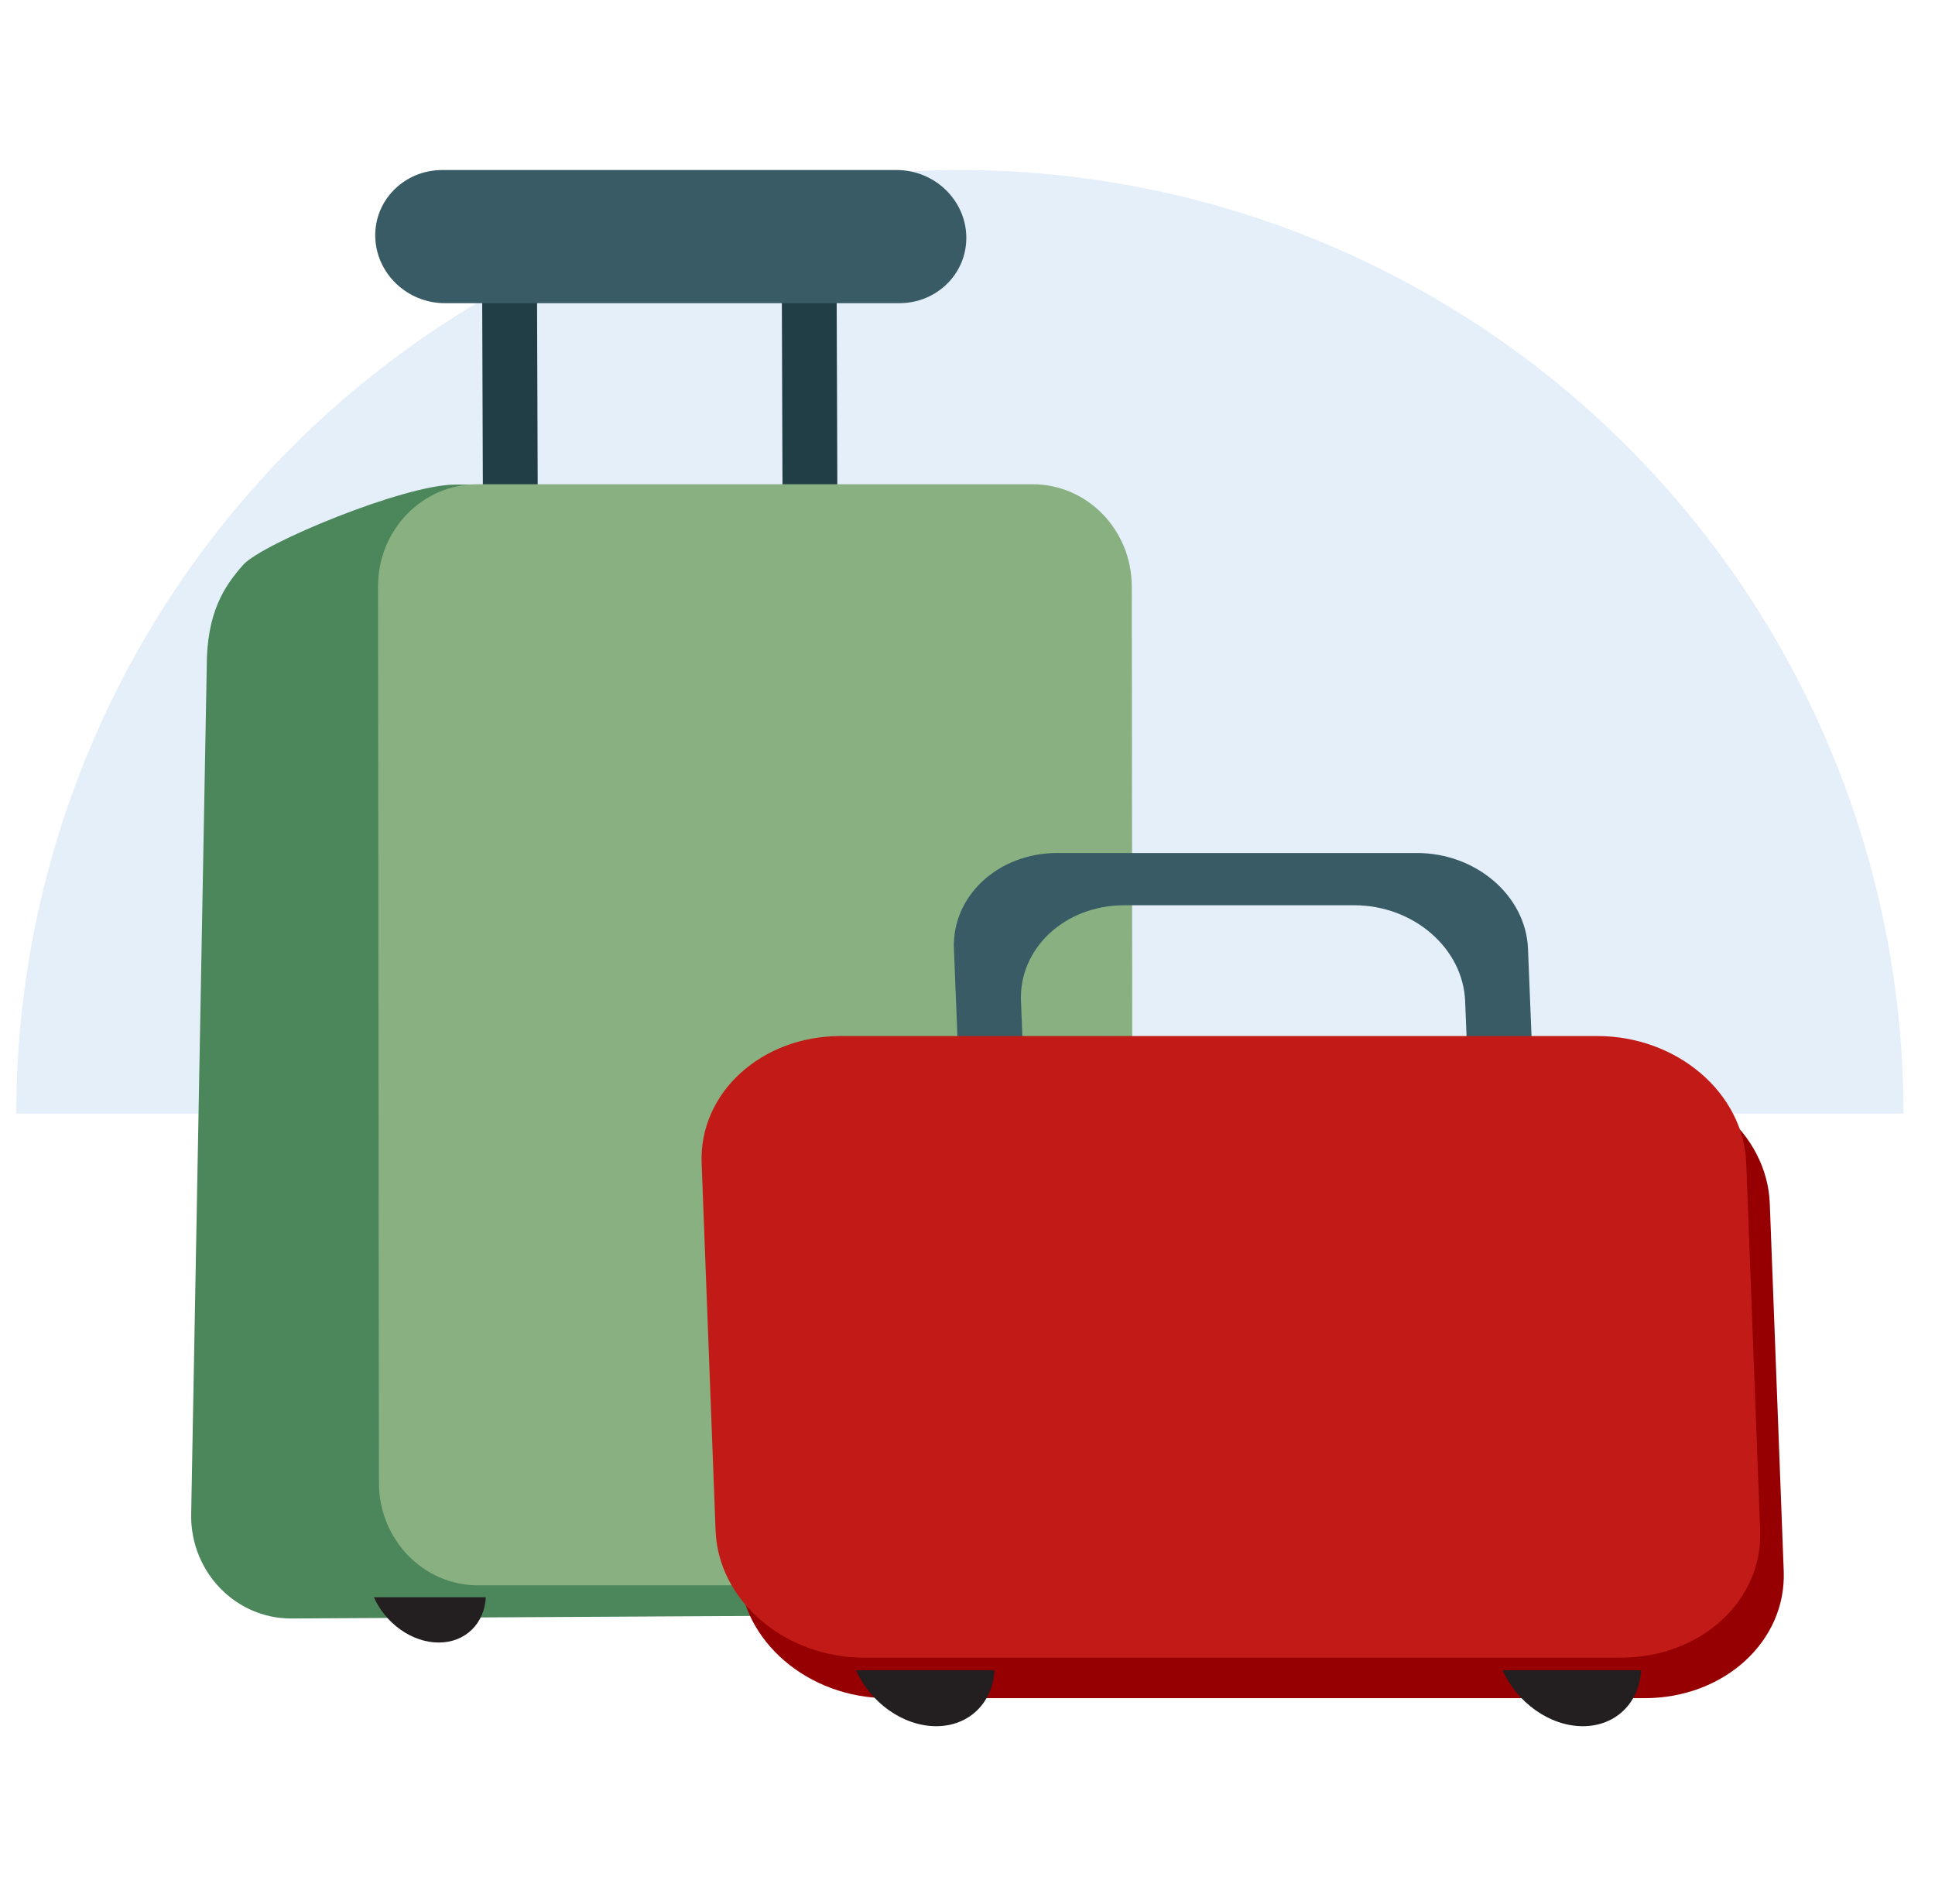 <svg width="63" height="62" viewBox="0 0 63 62" fill="none" xmlns="http://www.w3.org/2000/svg">
<g clip-path="url(#clip0_6946_16091)">
<path d="M0.531 36.257C0.531 28.109 3.768 20.295 9.529 14.534C15.291 8.772 23.105 5.536 31.253 5.536C39.401 5.536 47.215 8.772 52.976 14.534C58.737 20.295 61.974 28.109 61.974 36.257H31.253H0.531Z" fill="#E4EFFA"/>
<path d="M6.223 49.364L6.731 21.725C6.726 19.944 7.3 19.089 7.915 18.393C8.53 17.696 13.164 15.778 14.818 15.778H29.451C33.46 15.778 34.499 19.086 34.52 21.606L34.012 49.245C34.017 51.087 32.572 52.577 30.778 52.577L20.127 52.637L9.476 52.696C7.682 52.696 6.228 51.206 6.223 49.364Z" fill="#4C875B"/>
<path fill-rule="evenodd" clip-rule="evenodd" d="M25.449 8.009C25.447 7.503 25.845 7.094 26.338 7.094C26.832 7.094 27.233 7.503 27.234 8.009L27.279 20.484C27.28 20.99 26.883 21.399 26.389 21.399C25.896 21.399 25.495 20.99 25.493 20.484L25.449 8.009ZM15.693 8.009C15.692 7.503 16.09 7.094 16.583 7.094C17.076 7.094 17.477 7.503 17.479 8.009L17.523 20.484C17.525 20.99 17.127 21.399 16.634 21.399C16.14 21.399 15.739 20.99 15.738 20.484L15.693 8.009Z" fill="#213E47"/>
<path d="M36.849 19.099C36.847 17.256 35.404 15.767 33.621 15.767H15.529C13.746 15.767 12.306 17.256 12.308 19.099L12.338 48.284C12.34 50.127 13.783 51.617 15.566 51.617H33.658C35.441 51.617 36.881 50.127 36.879 48.284L36.849 19.099Z" fill="#89B081"/>
<path d="M31.461 7.703C31.438 6.507 30.422 5.536 29.195 5.536H14.398C13.171 5.536 12.194 6.507 12.217 7.703C12.241 8.899 13.256 9.871 14.483 9.871H29.281C30.508 9.871 31.485 8.899 31.461 7.703Z" fill="#385B66"/>
<g style="mix-blend-mode:multiply" opacity="0.4">
<path fill-rule="evenodd" clip-rule="evenodd" d="M35.97 30.319C31.922 40.006 23.919 47.027 15.982 47.027C14.893 47.027 13.85 46.894 12.86 46.641L12.889 47.657C12.941 49.5 14.367 50.99 16.08 50.99H33.455C35.168 50.99 36.51 49.5 36.458 47.657L35.97 30.319Z" fill="#89B081"/>
</g>
<path fill-rule="evenodd" clip-rule="evenodd" d="M12.174 52.005H15.817C15.775 52.851 15.16 53.479 14.284 53.479C13.408 53.479 12.548 52.851 12.174 52.005Z" fill="#231F20"/>
<path fill-rule="evenodd" clip-rule="evenodd" d="M29.197 52.005H32.84C32.798 52.851 32.183 53.479 31.307 53.479C30.431 53.479 29.57 52.851 29.197 52.005Z" fill="#231F20"/>
<path fill-rule="evenodd" clip-rule="evenodd" d="M49.749 30.892C49.68 29.164 48.058 27.773 46.136 27.773H34.421C32.499 27.773 30.989 29.173 31.058 30.892L31.213 34.758H33.328L33.241 32.593C33.172 30.865 34.682 29.474 36.604 29.474H44.089C46.021 29.474 47.633 30.874 47.702 32.593L47.789 34.758H49.904L49.749 30.892Z" fill="#385B66"/>
<path d="M57.621 39.188C57.535 36.901 55.367 35.052 52.773 35.052H28.139C25.553 35.052 23.525 36.901 23.612 39.188L24.066 51.154C24.152 53.441 26.32 55.291 28.906 55.291H53.541C56.134 55.291 58.161 53.441 58.075 51.154L57.621 39.188Z" fill="#960002"/>
<path d="M56.854 37.868C56.767 35.582 54.599 33.732 52.006 33.732H27.371C24.785 33.732 22.758 35.582 22.844 37.868L23.298 49.834C23.384 52.121 25.552 53.971 28.138 53.971H52.773C55.366 53.971 57.394 52.121 57.307 49.834L56.854 37.868Z" fill="#C21B17"/>
<path fill-rule="evenodd" clip-rule="evenodd" d="M27.871 54.381H32.377C32.325 55.427 31.564 56.203 30.481 56.203C29.397 56.203 28.333 55.427 27.871 54.381Z" fill="#231F20"/>
<path fill-rule="evenodd" clip-rule="evenodd" d="M48.924 54.381H53.43C53.378 55.427 52.617 56.203 51.534 56.203C50.45 56.203 49.386 55.427 48.924 54.381Z" fill="#231F20"/>
</g>
<defs>
<clipPath id="clip0_6946_16091">
<rect width="62" height="62" fill="white" transform="translate(0.531)"/>
</clipPath>
</defs>
</svg>

